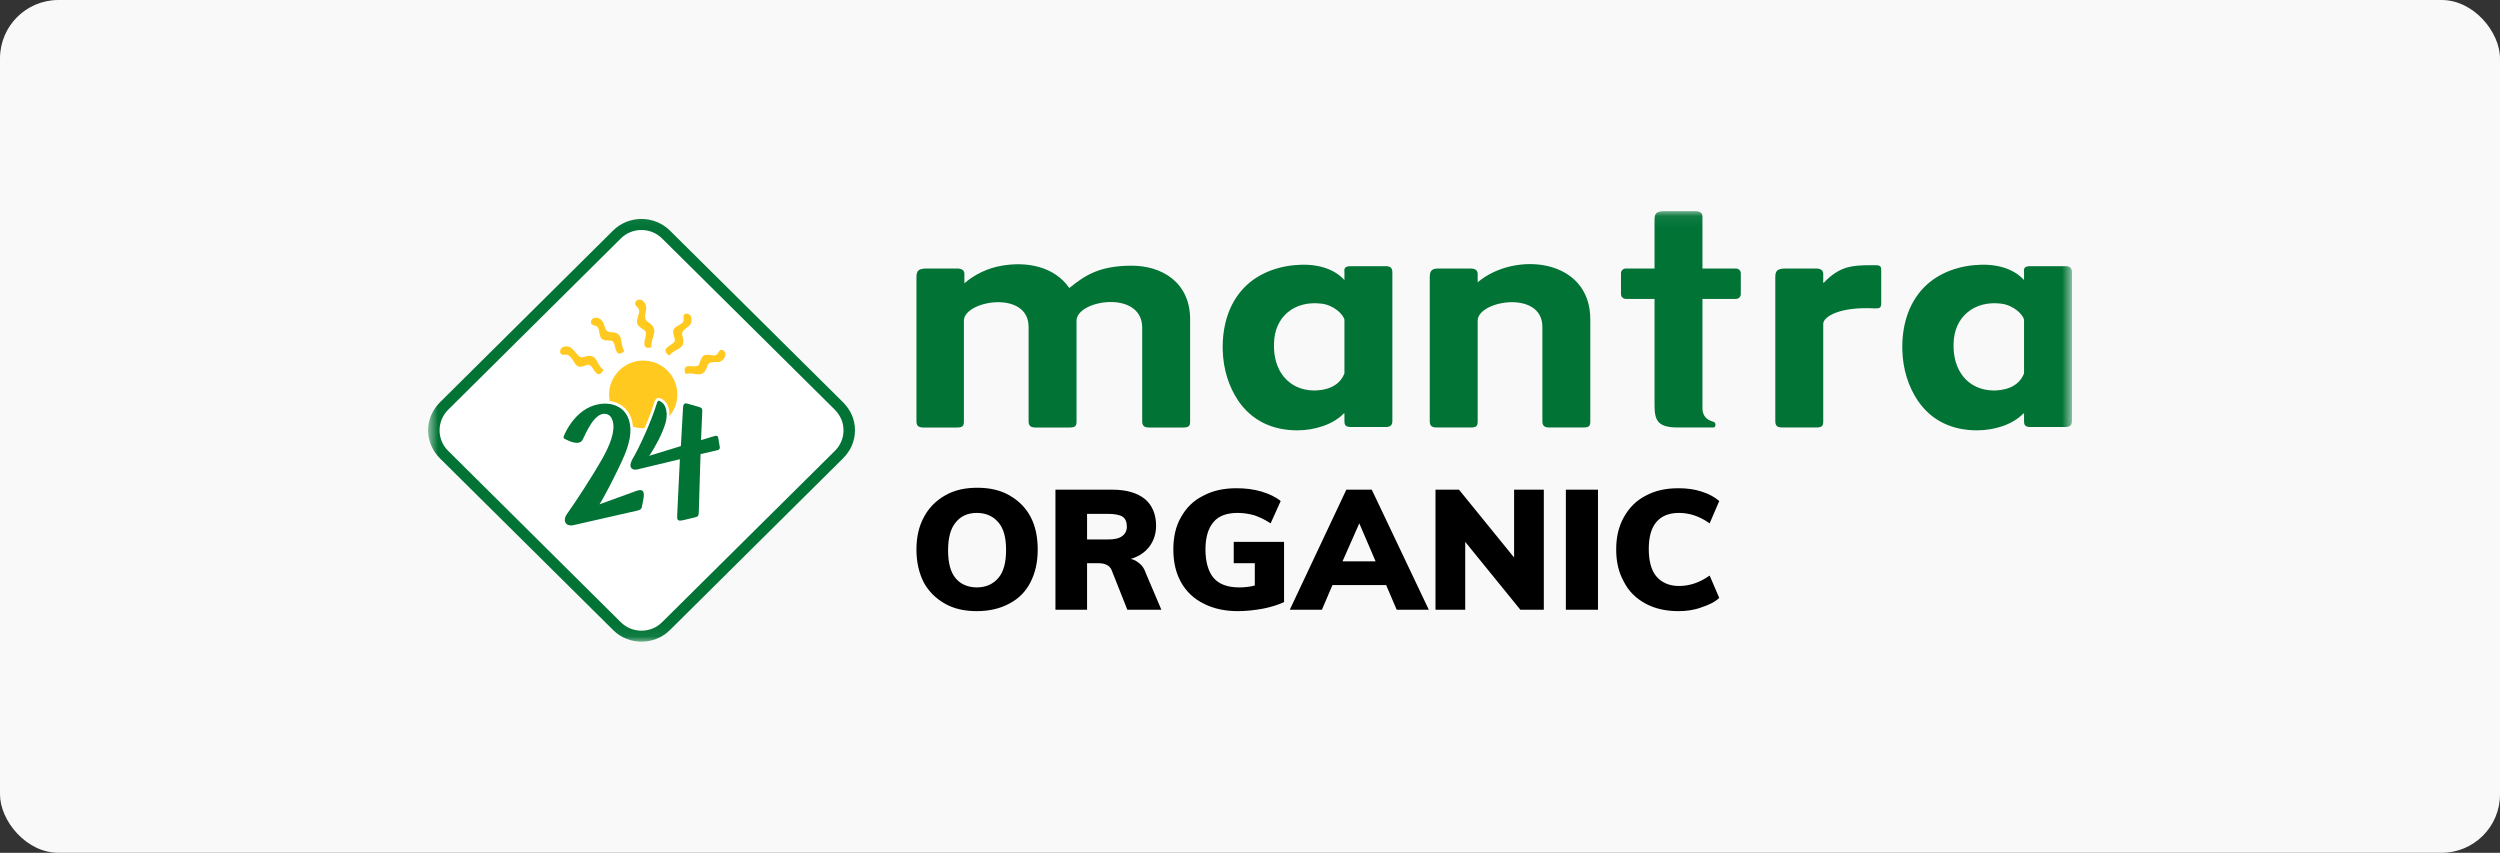 <svg width="214" height="73" viewBox="0 0 214 73" fill="none" xmlns="http://www.w3.org/2000/svg">
<rect x="0" y="0" width="214" height="73" fill="#333333" stroke="none"/>
<rect width="214" height="73" rx="5" fill="#FAF9F9"/>
<mask id="mask0_272_4496" style="mask-type:luminance" maskUnits="userSpaceOnUse" x="36" y="18" width="142" height="37">
<path d="M177.361 18.072H36.639V54.929H177.361V18.072Z" fill="white"/>
</mask>
<g mask="url(#mask0_272_4496)">
<path d="M71.58 34.986L56.778 20.31C56.266 19.802 55.589 19.547 54.912 19.547C54.235 19.547 53.558 19.807 53.045 20.31L38.247 34.986C37.734 35.493 37.476 36.164 37.476 36.834C37.476 37.504 37.738 38.174 38.247 38.682L53.049 53.358C53.562 53.865 54.239 54.121 54.916 54.121C55.593 54.121 56.27 53.861 56.782 53.358L71.584 38.682C72.097 38.174 72.356 37.504 72.356 36.834C72.348 36.164 72.085 35.493 71.572 34.986H71.58Z" fill="white"/>
<path fill-rule="evenodd" clip-rule="evenodd" d="M55.06 30.866C56.672 30.866 57.981 32.158 57.981 33.767C57.981 34.482 57.722 35.127 57.3 35.631C57.328 35.014 57.156 34.356 56.561 34.1C56.467 34.063 56.368 34.043 56.274 34.08C56.093 34.145 56.044 34.347 55.987 34.506C55.815 35.058 55.613 35.599 55.392 36.131C55.326 36.301 55.248 36.484 55.17 36.655H55.064C54.756 36.655 54.461 36.606 54.182 36.521C54.104 35.55 53.615 34.762 52.647 34.429C52.504 34.38 52.348 34.344 52.196 34.323C52.159 34.145 52.139 33.941 52.139 33.755C52.147 32.166 53.456 30.863 55.068 30.863L55.06 30.866Z" fill="#FFC91F"/>
<path fill-rule="evenodd" clip-rule="evenodd" d="M49.365 30.277C49.546 30.476 49.653 30.668 50.03 30.546C51.175 30.148 50.998 31.212 51.655 31.65C51.655 31.65 51.425 32.203 51.097 31.975C50.781 31.748 50.645 31.139 50.288 31.232C49.931 31.325 49.538 31.585 49.242 31.147C48.943 30.708 48.783 30.302 48.331 30.359C48.217 30.379 48.139 30.367 48.081 30.338C47.938 30.282 47.901 30.026 48.024 29.843C48.167 29.636 48.532 29.603 48.762 29.709C49.041 29.843 49.214 30.119 49.365 30.277Z" fill="#FFC91F"/>
<path fill-rule="evenodd" clip-rule="evenodd" d="M51.757 27.958C51.864 28.206 51.901 28.425 52.294 28.433C53.497 28.462 52.988 29.392 53.447 30.042C53.447 30.042 53.045 30.468 52.816 30.148C52.586 29.823 52.672 29.205 52.307 29.161C51.942 29.124 51.482 29.226 51.355 28.714C51.22 28.202 51.318 27.954 50.875 27.857C50.76 27.828 50.694 27.8 50.645 27.751C50.53 27.645 50.58 27.39 50.752 27.268C50.961 27.126 51.31 27.219 51.49 27.402C51.72 27.642 51.671 27.755 51.761 27.962L51.757 27.958Z" fill="#FFC91F"/>
<path fill-rule="evenodd" clip-rule="evenodd" d="M55.244 26.837C55.215 27.134 55.15 27.361 55.495 27.581C56.541 28.247 55.646 28.872 55.765 29.729C55.765 29.729 55.207 29.928 55.162 29.49C55.113 29.063 55.47 28.511 55.17 28.271C54.871 28.044 54.411 27.901 54.547 27.341C54.67 26.78 54.875 26.598 54.526 26.268C54.44 26.183 54.391 26.106 54.374 26.049C54.325 25.887 54.481 25.667 54.703 25.639C54.953 25.61 55.22 25.895 55.289 26.163C55.367 26.504 55.269 26.589 55.252 26.837H55.244Z" fill="#FFC91F"/>
<path fill-rule="evenodd" clip-rule="evenodd" d="M58.699 28.12C58.497 28.299 58.305 28.405 58.428 28.795C58.785 29.973 57.755 29.773 57.312 30.431C57.312 30.431 56.782 30.176 57.012 29.851C57.242 29.526 57.837 29.404 57.763 29.042C57.685 28.673 57.435 28.262 57.87 27.978C58.3 27.682 58.563 27.702 58.514 27.235C58.506 27.121 58.514 27.036 58.534 26.979C58.592 26.837 58.85 26.8 59.023 26.93C59.224 27.081 59.244 27.462 59.137 27.69C58.986 27.966 58.867 27.966 58.694 28.116L58.699 28.12Z" fill="#FFC91F"/>
<path fill-rule="evenodd" clip-rule="evenodd" d="M61.139 30.993C60.881 31.021 60.659 30.993 60.536 31.374C60.151 32.544 59.433 31.764 58.703 32.02C58.703 32.02 58.423 31.496 58.789 31.374C59.162 31.253 59.712 31.517 59.855 31.167C59.999 30.826 60.036 30.339 60.557 30.367C61.074 30.395 61.279 30.558 61.496 30.16C61.554 30.054 61.611 29.997 61.66 29.969C61.796 29.892 62.017 30.006 62.083 30.225C62.149 30.473 61.96 30.785 61.738 30.911C61.459 31.053 61.365 30.976 61.144 30.997L61.139 30.993Z" fill="#FFC91F"/>
<path d="M48.405 37.601C48.742 37.772 49.529 38.142 49.837 37.695C49.915 37.581 50.108 37.126 50.366 36.659C50.654 36.147 51.175 35.319 51.864 35.432C52.192 35.489 52.373 35.745 52.45 36.05C52.693 36.935 52.18 38.15 51.577 39.226C50.74 40.717 49.214 43.056 48.524 44.007C48.167 44.502 48.352 45.091 49.07 44.957C49.09 44.957 53.804 43.885 54.584 43.702C54.736 43.666 54.883 43.609 54.928 43.446C54.978 43.267 55.093 42.646 55.101 42.553C55.187 41.858 54.822 41.879 54.379 42.057C54.243 42.114 52.028 42.914 51.314 43.17C51.363 43.142 52.13 41.773 52.803 40.376C53.349 39.234 54.042 37.914 53.956 36.61C53.899 35.753 53.513 34.986 52.574 34.673C51.7 34.376 50.645 34.644 49.915 35.168C49.107 35.749 48.553 36.63 48.282 37.288C48.204 37.467 48.217 37.516 48.405 37.601ZM56.204 34.587C55.687 36.281 54.6 38.532 54.169 39.246C54.046 39.454 53.927 39.75 53.977 39.921C54.034 40.128 54.206 40.262 54.58 40.177L58.198 39.311L57.968 44.064C57.94 44.511 57.989 44.632 58.469 44.531C58.777 44.454 59.22 44.352 59.535 44.275C59.708 44.238 59.815 44.161 59.815 43.885L59.966 38.873L61.435 38.532C61.587 38.483 61.657 38.398 61.599 38.17C61.599 38.17 61.476 37.467 61.476 37.455C61.439 37.276 61.275 37.285 61.14 37.333L60.007 37.675L60.114 35.221C60.122 34.981 60.093 34.916 59.827 34.831C59.827 34.831 58.875 34.555 58.859 34.555C58.617 34.49 58.473 34.547 58.465 34.945L58.284 38.186L55.527 39.031C55.593 39.003 55.613 38.954 55.642 38.925C56.065 38.288 56.717 37.102 56.975 36.18C57.148 35.583 57.14 34.62 56.467 34.328C56.323 34.25 56.286 34.348 56.208 34.583L56.204 34.587Z" fill="#007335"/>
<path d="M57.349 19.741L72.134 34.404C72.803 35.067 73.185 35.883 73.185 36.829C73.185 37.776 72.811 38.592 72.143 39.254L57.349 53.93C57.029 54.247 56.656 54.498 56.237 54.669C55.81 54.84 55.367 54.929 54.916 54.929C54.465 54.929 54.022 54.844 53.595 54.669C53.185 54.506 52.803 54.255 52.483 53.93L37.673 39.25C37.029 38.612 36.639 37.735 36.639 36.833C36.639 35.932 37.029 35.062 37.673 34.425L52.475 19.741C53.119 19.095 53.997 18.742 54.908 18.742C55.819 18.742 56.697 19.095 57.349 19.741ZM71.425 35.034L56.672 20.411C56.204 19.948 55.577 19.688 54.908 19.688C54.239 19.688 53.611 19.948 53.144 20.411L38.35 35.087C37.874 35.57 37.628 36.196 37.628 36.833C37.628 37.471 37.87 38.105 38.35 38.58L53.144 53.264C53.611 53.727 54.239 53.987 54.908 53.987C55.577 53.987 56.204 53.727 56.672 53.264L71.474 38.588C71.942 38.125 72.204 37.495 72.204 36.842C72.204 36.127 71.925 35.534 71.421 35.034H71.425Z" fill="#007335"/>
<path d="M92.151 27.414V36.066C92.151 36.431 92.069 36.594 91.577 36.594H88.623C88.171 36.594 88.048 36.391 88.048 36.066V27.983C88.048 24.814 82.592 25.708 82.51 27.414V36.066C82.51 36.431 82.428 36.594 81.936 36.594H79.023C78.572 36.594 78.448 36.391 78.448 36.066V23.718C78.448 23.149 78.654 23.027 79.187 22.986H81.936C82.305 22.986 82.592 23.108 82.551 23.555V24.246C83.454 23.474 84.561 22.946 85.751 22.743C87.884 22.377 90.223 22.783 91.535 24.652C92.848 23.596 94.079 22.743 96.869 22.743C99.454 22.743 101.874 24.164 101.874 27.333V36.066C101.874 36.431 101.792 36.594 101.3 36.594H98.346C97.894 36.594 97.772 36.391 97.772 36.066V27.983C97.689 24.814 92.233 25.667 92.151 27.414Z" fill="#007335"/>
<path d="M136.13 27.332V36.065C136.13 36.431 136.048 36.593 135.556 36.593H132.602C132.151 36.593 132.028 36.39 132.028 36.065V27.982C132.028 24.814 126.571 25.707 126.489 27.413V36.065C126.489 36.431 126.407 36.593 125.915 36.593H122.961C122.51 36.593 122.387 36.39 122.387 36.065V23.717C122.387 23.149 122.592 22.986 123.125 22.986H125.874C126.243 22.986 126.53 23.108 126.489 23.555V24.164C129.648 21.483 136.13 22.093 136.13 27.332Z" fill="#007335"/>
<path d="M115.002 35.416C115.043 35.375 115.084 35.375 115.084 35.416V36.025C115.084 36.391 115.166 36.553 115.659 36.553H118.613C119.064 36.553 119.187 36.35 119.187 36.025V23.312C119.187 22.987 119.064 22.784 118.613 22.784H115.659C115.125 22.784 115.043 22.946 115.084 23.312V23.962C115.084 24.043 114.141 22.581 111.392 22.662C109.751 22.702 107.823 23.23 106.469 24.652C105.115 26.074 104.623 28.023 104.664 29.932C104.705 31.638 105.197 33.101 105.977 34.279C107.166 36.025 108.93 36.837 111.064 36.837C112.5 36.837 114.1 36.35 115.002 35.416ZM113.115 25.992C114.182 26.114 115.002 26.927 115.084 27.373V31.963C114.592 33.222 113.279 33.426 112.459 33.426C110.243 33.385 108.971 31.679 109.054 29.404C109.095 27.13 110.777 25.708 113.115 25.992Z" fill="#007335"/>
<path d="M141.628 34.644V25.586H139.166C138.961 25.586 138.756 25.424 138.756 25.18V23.392C138.756 23.189 138.92 22.986 139.166 22.986H141.628V18.803C141.628 18.234 141.833 18.112 142.366 18.072H145.115C145.484 18.072 145.771 18.193 145.73 18.64V22.986H148.602C148.807 22.986 149.013 23.149 149.013 23.392V25.18C149.013 25.383 148.848 25.586 148.602 25.586H145.73V35.05C145.771 35.578 146.059 35.944 146.674 36.106C146.92 36.187 146.879 36.593 146.674 36.593H143.638C141.874 36.593 141.628 35.984 141.628 34.644Z" fill="#007335"/>
<path d="M160.458 26.398C157.505 26.236 156.11 27.089 156.069 27.698V36.065C156.069 36.431 155.987 36.593 155.494 36.593H152.54C152.089 36.593 151.966 36.39 151.966 36.065V23.717C151.966 23.149 152.171 23.027 152.705 22.986H155.453C155.822 22.986 156.11 23.108 156.069 23.555V24.205H156.11C156.807 23.474 157.423 23.108 158.079 22.905C158.653 22.742 159.269 22.702 160.048 22.702H160.54C161.033 22.702 161.033 22.864 161.033 23.23V26.033C160.992 26.398 160.869 26.398 160.458 26.398Z" fill="#007335"/>
<path d="M173.176 35.416C173.217 35.375 173.258 35.375 173.258 35.416V36.025C173.258 36.391 173.34 36.553 173.833 36.553H176.786C177.238 36.553 177.361 36.35 177.361 36.025V23.312C177.361 22.987 177.238 22.784 176.786 22.784H173.833C173.299 22.784 173.217 22.946 173.258 23.312V23.962C173.258 24.043 172.315 22.581 169.566 22.662C167.925 22.702 165.997 23.23 164.643 24.652C163.289 26.074 162.797 28.023 162.838 29.932C162.879 31.638 163.371 33.101 164.151 34.279C165.34 36.025 167.104 36.837 169.238 36.837C170.715 36.837 172.274 36.35 173.176 35.416ZM171.289 25.992C172.356 26.114 173.176 26.927 173.258 27.373V31.963C172.766 33.222 171.453 33.426 170.633 33.426C168.417 33.385 167.145 31.679 167.227 29.404C167.269 27.13 168.992 25.708 171.289 25.992Z" fill="#007335"/>
<path d="M83.618 52.313C82.551 52.313 81.648 52.11 80.869 51.663C80.089 51.216 79.474 50.607 79.064 49.835C78.654 49.023 78.448 48.089 78.448 47.033C78.448 45.977 78.654 45.042 79.105 44.23C79.515 43.458 80.13 42.849 80.91 42.402C81.689 41.955 82.592 41.752 83.659 41.752C84.725 41.752 85.628 41.955 86.407 42.402C87.187 42.849 87.802 43.458 88.212 44.23C88.623 45.002 88.828 45.936 88.828 47.033C88.828 48.129 88.623 49.023 88.212 49.835C87.802 50.648 87.187 51.257 86.407 51.663C85.587 52.11 84.643 52.313 83.618 52.313ZM83.618 50.282C84.397 50.282 85.013 49.998 85.464 49.47C85.915 48.942 86.12 48.129 86.12 47.073C86.12 46.017 85.915 45.245 85.464 44.717C85.013 44.189 84.397 43.905 83.618 43.905C82.838 43.905 82.223 44.189 81.812 44.717C81.361 45.245 81.156 46.058 81.156 47.114C81.156 48.17 81.361 48.982 81.812 49.51C82.223 49.998 82.838 50.282 83.618 50.282ZM99.412 52.191H96.5L95.146 48.779C94.982 48.414 94.612 48.211 94.038 48.211H93.053V52.191H90.346V41.915H95.187C96.459 41.915 97.361 42.199 98.018 42.727C98.633 43.255 98.961 44.027 98.961 45.002C98.961 45.692 98.756 46.301 98.387 46.789C98.018 47.276 97.484 47.642 96.787 47.845C97.074 47.886 97.32 48.048 97.566 48.251C97.812 48.454 97.977 48.739 98.1 49.104L99.412 52.191ZM94.777 46.18C95.351 46.18 95.802 46.098 96.048 45.895C96.294 45.733 96.459 45.449 96.459 45.083C96.459 44.677 96.335 44.392 96.089 44.23C95.843 44.067 95.392 43.986 94.817 43.986H93.053V46.18H94.777ZM109.915 46.383V51.541C109.382 51.785 108.725 51.988 108.069 52.11C107.371 52.232 106.674 52.313 105.976 52.313C104.869 52.313 103.884 52.11 103.023 51.663C102.202 51.257 101.546 50.648 101.094 49.835C100.643 49.023 100.438 48.089 100.438 47.033C100.438 45.977 100.643 45.042 101.094 44.271C101.546 43.458 102.161 42.849 102.982 42.443C103.802 41.996 104.746 41.793 105.854 41.793C106.592 41.793 107.289 41.874 107.987 42.077C108.643 42.28 109.177 42.524 109.628 42.889L108.766 44.799C108.274 44.474 107.823 44.271 107.371 44.108C106.92 43.986 106.469 43.905 105.935 43.905C105.033 43.905 104.335 44.149 103.884 44.677C103.433 45.205 103.187 45.977 103.187 47.033C103.187 48.089 103.433 48.942 103.884 49.47C104.335 49.998 105.074 50.282 106.059 50.282C106.51 50.282 106.961 50.242 107.412 50.12V48.211H105.607V46.383H109.915ZM119.556 52.191L118.653 50.079H114.059L113.156 52.191H110.407L115.248 41.915H117.423L122.305 52.191H119.556ZM114.92 48.048H117.751L116.356 44.799L114.92 48.048ZM129.566 41.915H132.151V52.191H130.141L125.423 46.383V52.191H122.879V41.915H124.889L129.607 47.723V41.915H129.566ZM134.038 52.191V41.915H136.787V52.191H134.038ZM143.679 52.313C142.612 52.313 141.669 52.11 140.848 51.663C140.028 51.216 139.412 50.607 139.002 49.795C138.551 48.982 138.346 48.089 138.346 47.033C138.346 45.977 138.551 45.083 139.002 44.271C139.453 43.458 140.069 42.849 140.848 42.443C141.669 41.996 142.571 41.793 143.679 41.793C144.376 41.793 145.033 41.874 145.648 42.077C146.305 42.28 146.797 42.565 147.166 42.889L146.346 44.799C145.484 44.189 144.623 43.905 143.72 43.905C142.899 43.905 142.243 44.149 141.792 44.677C141.341 45.205 141.135 45.977 141.135 46.992C141.135 48.008 141.341 48.82 141.792 49.348C142.243 49.876 142.899 50.16 143.72 50.16C144.623 50.16 145.484 49.876 146.346 49.267L147.166 51.176C146.797 51.541 146.264 51.785 145.648 51.988C144.992 52.232 144.335 52.313 143.679 52.313Z" fill="black"/>
</g>
</svg>
